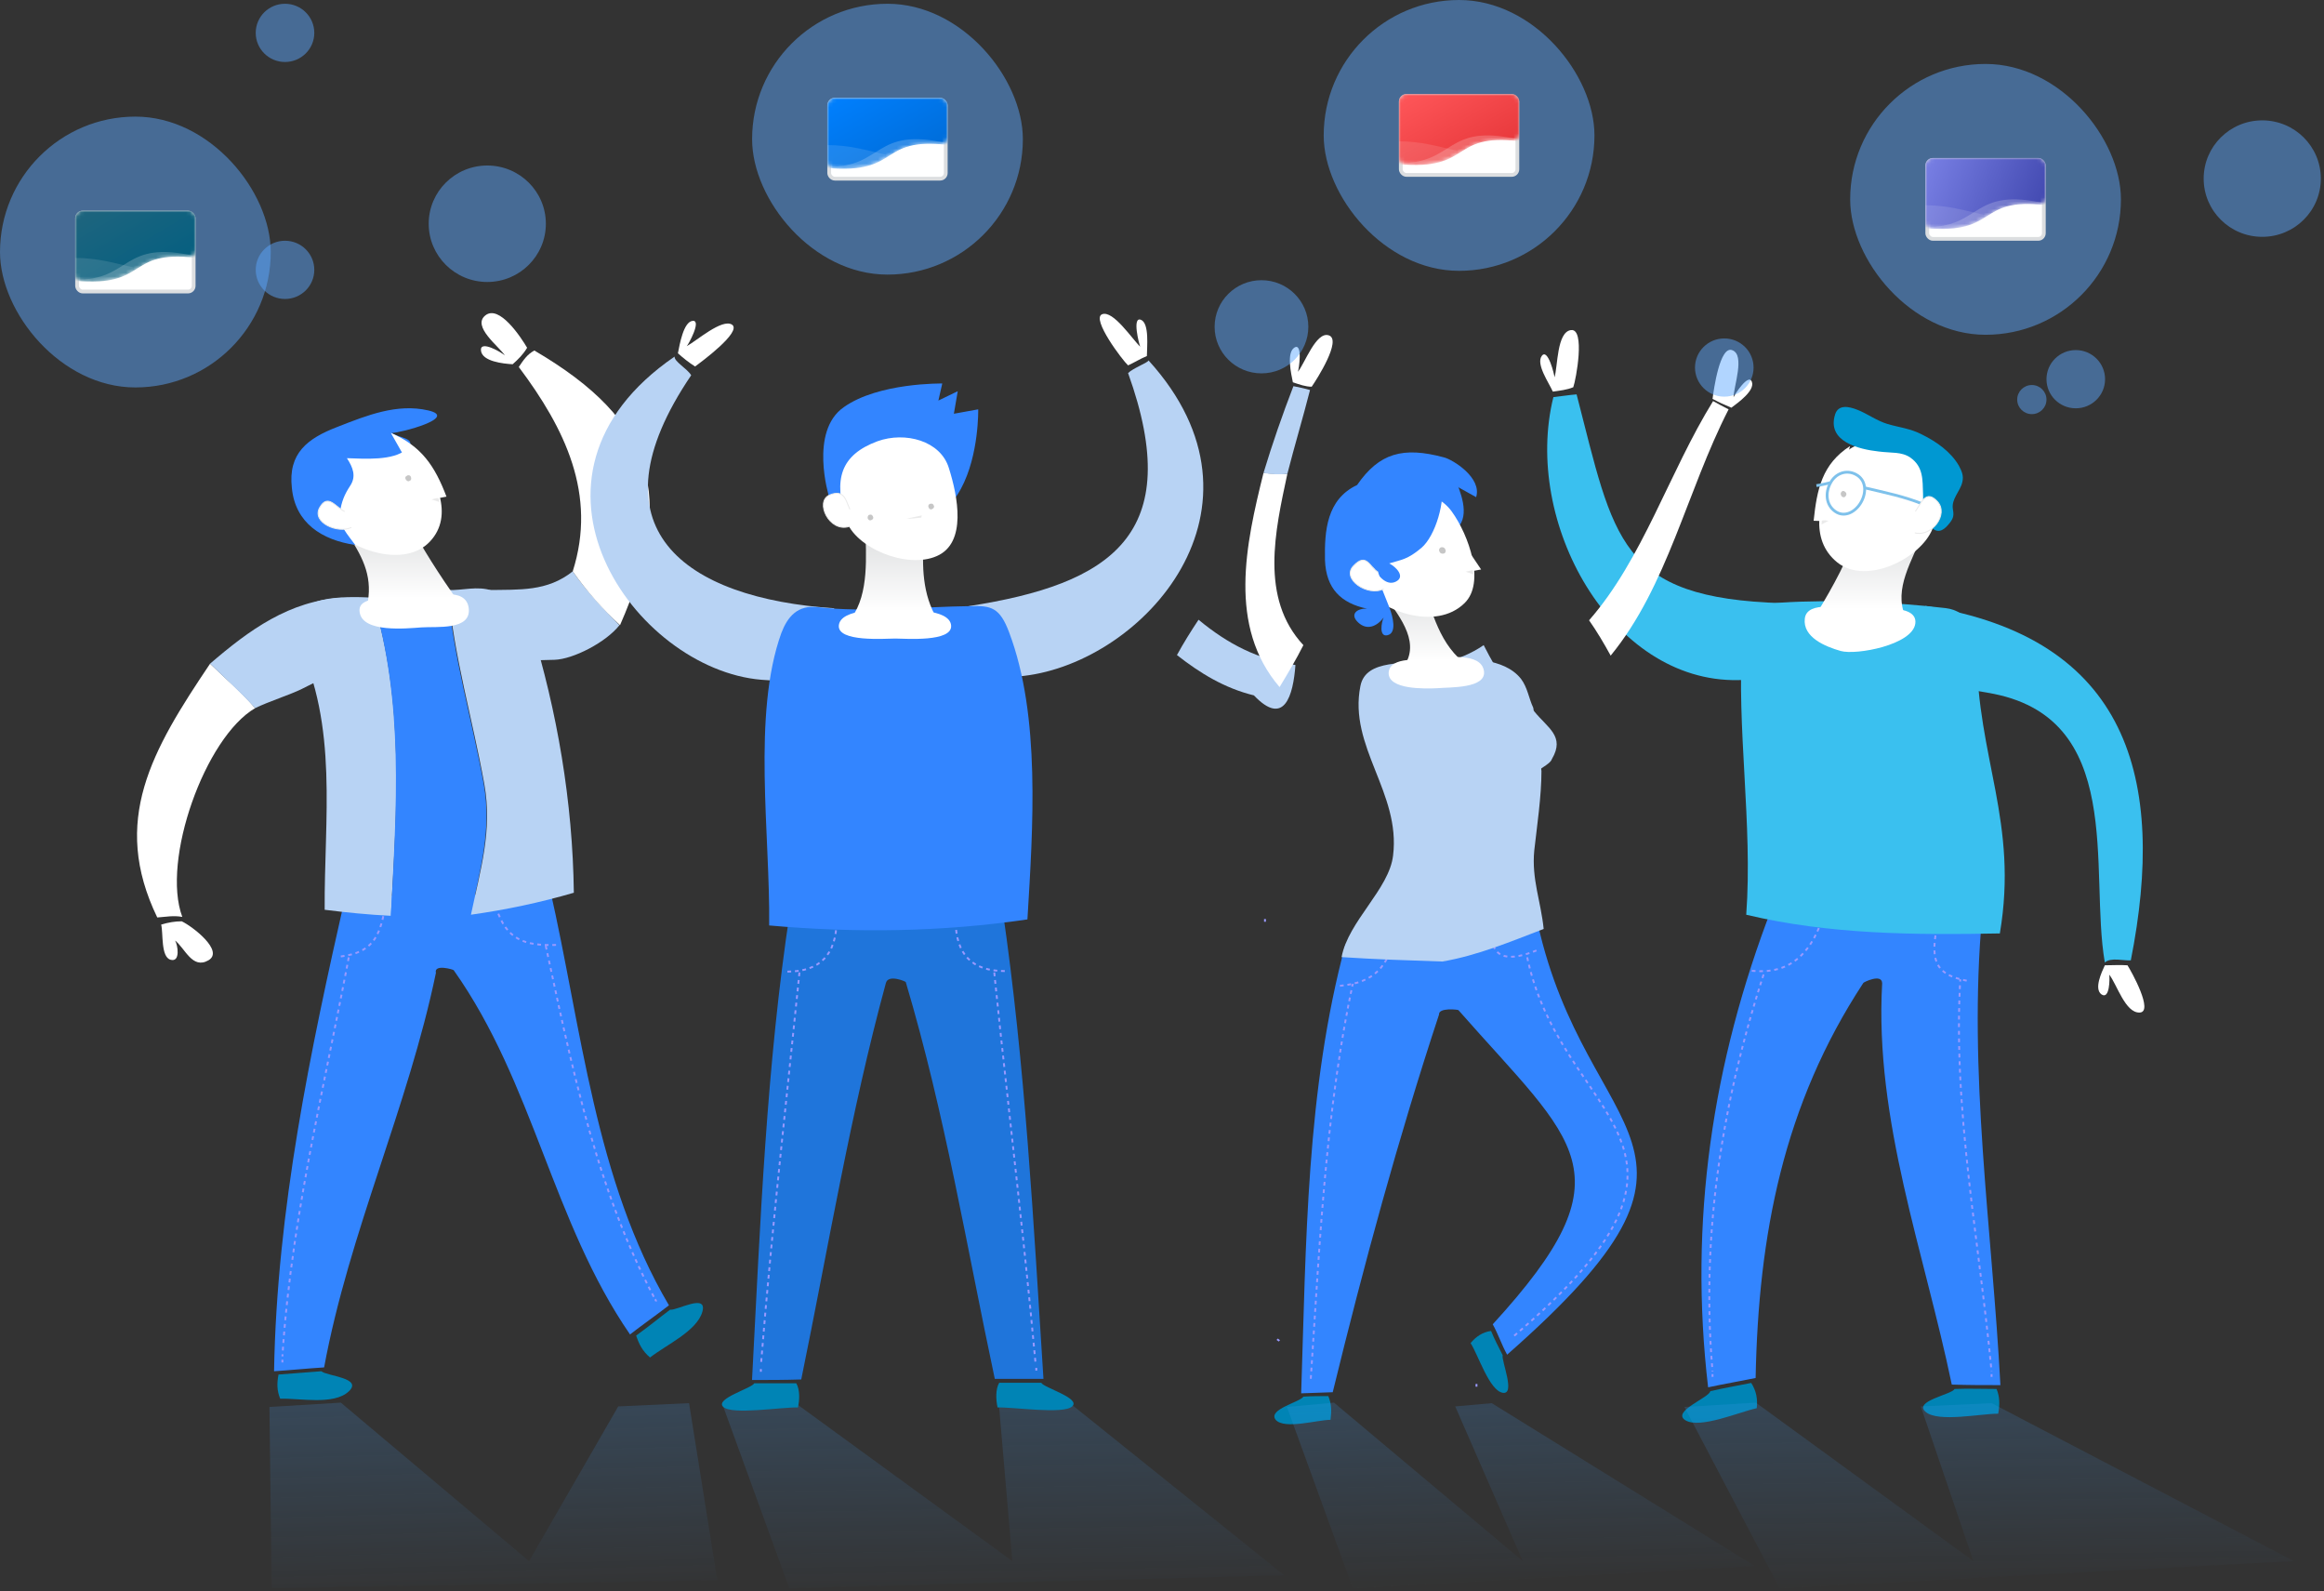 <svg width="618" height="423" viewBox="0 0 618 423" fill="none" xmlns="http://www.w3.org/2000/svg">
<rect x="0" y="0" width="618" height="423" fill="#333333" stroke="none"/>
<path d="M378.052 247.543C378.052 247.837 378.199 247.983 378.199 248.277" stroke="#9999FF" stroke-width="0.5"/>
<path d="M392.628 367.913C392.628 368.206 392.628 368.353 392.628 368.647" stroke="#9999FF" stroke-width="0.5"/>
<path d="M336.386 244.314C336.386 244.607 336.386 244.754 336.386 245.048" stroke="#9999FF" stroke-width="0.5"/>
<path d="M339.625 356.023C339.772 356.169 340.067 356.316 340.214 356.463" stroke="#9999FF" stroke-width="0.5"/>
<path d="M372.604 177.964C371.132 186.771 371.279 192.643 381.144 187.359C388.652 187.946 394.689 187.212 400.872 182.661C398.664 178.991 396.456 175.322 394.542 171.505C387.916 176.056 380.408 177.083 372.604 177.964Z" fill="#B8D3F4"/>
<path d="M318.718 164.753C316.657 167.835 314.743 170.918 312.976 174.147C319.16 178.992 325.638 182.955 333.441 184.863C341.539 193.377 343.895 184.863 344.484 176.79C334.472 175.322 326.522 171.212 318.718 164.753Z" fill="#B8D3F4"/>
<path d="M72.878 364.537C73.618 321.746 82.492 279.392 91.957 237.769H92.105C110.297 238.499 128.045 238.499 146.236 236.308C154.667 273.258 158.216 313.713 177.887 347.012C174.485 349.641 170.936 352.123 167.534 354.752C146.828 324.667 141.947 288.009 120.65 257.923C120.65 257.777 115.325 256.171 115.917 258.653C108.522 294.289 92.845 327.588 86.189 363.515C81.604 363.807 77.315 364.245 72.878 364.537Z" fill="#3385FF"/>
<path d="M142.539 239.375C142.539 239.667 142.687 239.813 142.687 240.105" stroke="#9999FF" stroke-width="0.5"/>
<path d="M142.982 241.565C150.673 276.324 157.033 312.982 173.893 344.82" stroke="#9999FF" stroke-width="0.5" stroke-dasharray="1.01 1.01"/>
<path d="M174.19 345.405C174.337 345.551 174.485 345.843 174.485 345.989" stroke="#9999FF" stroke-width="0.5"/>
<path d="M95.211 240.397C95.211 240.689 95.063 240.835 95.063 241.127" stroke="#9999FF" stroke-width="0.5"/>
<path d="M94.915 242.588C88.112 281.874 77.611 320.723 75.097 360.594" stroke="#9999FF" stroke-width="0.5" stroke-dasharray="1.01 1.01"/>
<path d="M75.097 361.47C75.097 361.762 75.097 361.908 75.097 362.2" stroke="#9999FF" stroke-width="0.5"/>
<path d="M90.626 254.272C98.761 253.25 100.979 249.306 102.31 241.566C99.5 240.105 96.69 238.791 93.88 237.477" fill="#3385FF"/>
<path d="M90.626 254.272C98.761 253.25 100.979 249.306 102.31 241.566C99.5 240.105 96.69 238.791 93.88 237.477" stroke="#9999FF" stroke-width="0.5" stroke-dasharray="1"/>
<path d="M147.863 251.205C139.433 251.497 134.7 249.744 132.038 241.566C136.179 240.105 140.173 238.353 144.166 236.454" fill="#3385FF"/>
<path d="M147.863 251.205C139.433 251.497 134.7 249.744 132.038 241.566C136.179 240.105 140.173 238.353 144.166 236.454" stroke="#9999FF" stroke-width="0.5" stroke-dasharray="1"/>
<path d="M136.327 96.833C133.813 96.687 128.193 96.103 127.897 93.182C127.601 90.261 133.517 93.766 134.257 94.496C132.778 92.16 125.383 86.756 129.08 83.835C132.778 80.914 138.546 89.677 140.173 92.452C139.137 94.204 137.806 95.519 136.327 96.833Z" fill="white"/>
<path d="M42.855 245.801C43.446 247.992 42.707 254.418 45.369 255.148C48.031 255.878 47.292 251.205 46.552 250.036C49.214 252.081 51.137 257.777 55.426 255.294C59.715 252.811 51.137 246.239 48.327 244.925C46.552 244.925 44.777 245.217 42.855 245.801Z" fill="white"/>
<path d="M99.056 158.903C94.915 158.611 89.591 158.611 85.746 159.487C79.682 160.802 77.019 165.913 79.09 170.441C90.035 193.078 86.189 217.614 86.337 241.858C92.105 242.588 98.021 243.172 103.937 243.464C105.564 214.547 107.635 186.798 99.056 158.903Z" fill="#B8D3F4"/>
<path d="M128.636 208.413C125.531 191.326 120.502 174.53 119.023 157.005C112.22 158.319 106.008 158.903 99.056 158.903C107.487 186.798 105.416 214.693 103.937 243.464C111.036 243.756 117.988 243.756 125.235 243.172C127.601 231.196 130.855 220.827 128.636 208.413Z" fill="#3385FF"/>
<path d="M141.208 166.498C139.137 159.633 136.623 159.049 130.855 157.005C126.862 155.69 123.016 157.005 119.171 156.859C120.65 174.384 125.678 191.18 128.784 208.413C131.003 220.827 127.749 231.196 125.235 243.172C134.552 241.858 143.574 239.959 152.596 237.33C152.3 213.087 148.159 189.135 141.208 166.498Z" fill="#B8D3F4"/>
<path d="M41.819 243.903C44.038 243.757 46.108 243.318 48.475 243.757C42.855 228.714 54.539 195.999 67.85 188.259C64.152 183.877 59.863 180.372 55.87 176.429C40.34 199.504 29.396 218.198 41.819 243.903Z" fill="white"/>
<path d="M91.07 158.903C77.019 159.633 66.223 167.52 55.87 176.429C59.863 180.372 64.004 184.023 67.85 188.258C71.399 186.506 77.019 184.753 80.273 183.147C102.458 172.047 91.957 178.035 91.07 158.903Z" fill="#B8D3F4"/>
<path d="M129.82 156.859C139.285 172.924 121.389 176.283 147.42 175.406C152.448 175.26 161.174 170.733 164.724 166.206C160.287 161.678 155.85 157.005 152.3 151.893C145.497 157.297 138.25 156.712 129.82 156.859Z" fill="#B8D3F4"/>
<path d="M142.095 93.182C140.173 94.205 139.137 95.811 137.954 97.564C150.23 113.921 158.808 131.447 152.3 151.893C155.998 157.151 160.139 161.824 164.872 166.206C179.958 131.885 174.042 111.876 142.095 93.182Z" fill="white"/>
<path d="M169.161 355.044C172.267 352.853 175.077 350.517 178.183 348.18C179.958 348.472 188.24 343.652 186.761 348.764C185.282 353.876 177.148 357.527 172.858 360.886C170.788 359.133 169.9 357.235 169.161 355.044Z" fill="#0084B5"/>
<path d="M74.061 365.413C77.907 365.121 81.604 364.829 85.45 364.537C86.929 365.851 96.69 366.289 92.697 369.94C88.704 373.592 79.829 371.693 74.505 371.839C73.618 369.648 73.618 367.75 74.061 365.413Z" fill="#0084B5"/>
<path d="M95.655 162.846C96.542 168.25 108.078 167.081 112.072 166.789C116.065 166.497 125.383 167.665 124.643 161.678C123.904 155.69 114.586 158.611 110.741 159.195C107.043 159.779 94.62 157.296 95.655 162.846Z" fill="white"/>
<path d="M92.697 142.4C96.838 148.68 99.204 153.792 97.578 161.24C107.191 163.723 112.811 163.869 121.833 159.926C116.952 152.915 112.22 145.759 108.374 138.165C103.05 139.625 97.873 140.94 92.697 142.4Z" fill="url(#paint0_linear)"/>
<path d="M88.556 140.501C93.88 146.343 107.635 151.017 114.29 144.006C120.946 136.996 115.917 126.627 110.445 120.493C105.12 114.359 96.099 113.775 89.887 118.594C81.309 125.312 80.717 132.177 88.556 140.501Z" fill="white"/>
<path d="M89.739 113.483C97.578 110.416 105.564 107.203 113.847 109.101C122.129 111 106.452 115.089 104.233 115.089C105.564 116.404 111.48 116.404 108.078 119.471C104.529 122.538 96.986 121.953 92.253 121.807C93.88 124.29 94.767 126.627 93.141 129.11C91.514 131.592 90.922 133.199 90.33 136.266C89.739 139.333 92.697 142.4 94.472 144.883C85.598 143.568 78.499 139.041 77.611 129.694C76.576 120.493 81.752 116.55 89.739 113.483Z" fill="#3385FF"/>
<path d="M91.662 135.974C89.295 134.951 87.225 131.008 85.006 134.951C82.787 138.895 89.887 141.962 93.436 140.209" fill="white"/>
<path d="M91.662 135.974C89.295 134.951 87.225 131.008 85.006 134.951C82.787 138.895 89.887 141.962 93.436 140.209" stroke="#EAEAEA" stroke-width="0.25"/>
<path d="M103.937 115.089C112.072 118.594 115.621 123.852 118.727 132.03C117.1 132.322 115.621 132.614 113.994 132.907C110.741 127.065 107.339 121.077 103.937 115.089Z" fill="white"/>
<path d="M114.734 132.761C115.473 133.053 116.213 133.199 116.952 133.491C116.657 133.199 116.952 132.615 116.509 132.469C115.917 132.323 115.178 132.761 114.734 132.761Z" fill="#EAEAEA"/>
<path d="M107.93 127.503C108.226 127.941 108.67 128.087 108.966 127.795C109.409 127.649 109.409 127.211 109.262 126.773C109.114 126.334 108.522 126.188 108.226 126.48C107.783 126.627 107.635 127.065 107.93 127.503Z" fill="#C6C6C6"/>
<path d="M531.949 368.227C529.745 326.594 523.28 285.106 527.1 243.327H526.953C508.439 242.304 489.779 242.012 471.265 241.136C455.249 282.623 449.078 324.841 454.221 368.811C458.335 367.935 462.596 367.204 466.857 366.328C467.592 328.347 474.204 293.725 495.509 261.295C495.509 261.149 500.505 258.665 500.505 261.441C498.448 297.815 511.672 332.729 519.019 368.081C523.28 368.227 527.688 368.227 531.949 368.227Z" fill="#3385FF"/>
<path d="M474.204 243.912C474.057 244.204 474.057 244.35 473.91 244.642" stroke="#9999FF" stroke-width="0.5"/>
<path d="M473.469 245.957C459.511 284.376 451.87 323.526 455.396 364.575" stroke="#9999FF" stroke-width="0.5" stroke-dasharray="0.99 0.99"/>
<path d="M455.396 365.306C455.396 365.598 455.396 365.744 455.396 366.036" stroke="#9999FF" stroke-width="0.5"/>
<path d="M522.692 245.664C522.692 245.957 522.692 246.103 522.545 246.395" stroke="#9999FF" stroke-width="0.5"/>
<path d="M522.398 247.856C517.549 287.006 525.925 325.572 529.598 364.576" stroke="#9999FF" stroke-width="0.5" stroke-dasharray="1.01 1.01"/>
<path d="M529.598 365.306C529.598 365.598 529.598 365.744 529.598 366.036" stroke="#9999FF" stroke-width="0.5"/>
<path d="M522.986 260.711C513.582 258.958 513.582 254.137 515.199 245.665C518.578 244.788 521.958 243.912 525.19 243.035" fill="#3385FF"/>
<path d="M522.986 260.711C513.582 258.958 513.582 254.137 515.199 245.665C518.578 244.788 521.958 243.912 525.19 243.035" stroke="#9999FF" stroke-width="0.5" stroke-dasharray="1"/>
<path d="M465.829 258.081C475.82 259.104 481.257 253.699 484.489 244.642C480.669 243.765 476.996 242.45 473.322 241.136" fill="#3385FF"/>
<path d="M465.829 258.081C475.82 259.104 481.257 253.699 484.489 244.642C480.669 243.765 476.996 242.45 473.322 241.136" stroke="#9999FF" stroke-width="0.5" stroke-dasharray="1"/>
<path d="M412.932 104.111C411.904 101.773 408.377 96.807 409.993 94.615C411.61 92.424 413.373 99.728 413.373 100.313C414.255 97.537 413.961 88.188 417.781 87.749C421.601 87.311 419.103 100.897 418.369 102.942C416.605 103.672 414.842 103.819 412.932 104.111Z" fill="white"/>
<path d="M559.72 256.62C558.838 258.519 556.781 262.902 558.838 264.363C561.042 265.823 561.042 260.126 560.895 259.104C562.952 261.733 565.156 269.329 568.977 269.183C572.797 269.037 566.773 258.227 565.744 256.62C563.687 256.474 561.777 256.62 559.72 256.62Z" fill="white"/>
<path d="M463.331 169.994C461.714 193.221 466.123 219.224 464.359 243.181C486.546 248.44 509.174 248.586 531.802 248.148C536.798 218.639 525.778 201.548 525.631 173.208C525.631 167.657 523.427 162.398 517.403 161.667C503.885 160.06 487.134 159.33 473.616 160.207C468.033 160.645 463.772 162.982 463.331 169.994Z" fill="#3AC0EF"/>
<path d="M511.966 161.083C566.038 169.555 576.176 207.099 566.626 255.306C564.863 255.452 561.189 254.429 559.72 255.89C555.459 231.348 565.597 190.299 528.57 184.164C491.542 178.028 519.019 179.635 511.966 161.083Z" fill="#3AC0EF"/>
<path d="M474.057 160.352C430.27 159.038 429.242 143.407 419.25 104.841C417.34 104.987 414.548 105.426 413.079 105.572C404.851 138.732 428.36 181.388 462.155 180.804C495.95 180.22 464.653 171.163 474.057 160.352Z" fill="#3AC0EF"/>
<path d="M465.682 367.643C462.008 368.373 458.629 368.958 454.808 369.834C454.515 371.587 444.376 375.239 448.196 377.577C452.017 379.914 462.449 375.385 467.151 374.363C467.445 371.879 467.004 369.688 465.682 367.643Z" fill="#0084B5"/>
<path d="M530.921 369.25C527.1 369.25 523.574 369.104 519.754 369.25C519.166 370.711 508.587 372.464 512.113 375.386C515.493 378.161 526.513 375.824 531.362 375.824C531.802 373.487 531.802 371.295 530.921 369.25Z" fill="#0084B5"/>
<path d="M509.321 165.757C508.587 171.455 493.599 174.23 489.485 173.061C485.371 171.893 479.347 169.409 479.934 164.443C480.522 159.476 490.073 161.813 493.599 161.959C497.273 162.105 510.056 160.06 509.321 165.757Z" fill="white"/>
<path d="M511.231 141.946C508.586 148.958 503.444 156.554 506.676 163.859C498.154 167.511 491.395 166.78 483.167 162.982C487.575 155.678 491.542 148.52 494.187 140.339C499.917 140.778 505.501 141.07 511.231 141.946Z" fill="url(#paint1_linear)"/>
<path d="M487.134 135.811C486.399 136.103 485.665 136.541 485.077 136.979C485.224 136.687 485.077 135.957 485.371 135.811C485.665 135.518 486.546 135.811 487.134 135.811Z" fill="#EAEAEA"/>
<path d="M513.876 140.631C510.79 148.373 496.391 155.677 488.603 149.542C480.816 143.261 484.048 132.889 487.134 125.292C490.073 117.696 499.33 115.067 506.676 118.573C516.815 123.393 518.284 129.529 513.876 140.631Z" fill="white"/>
<path d="M491.983 118.573C484.489 123.393 483.167 130.113 482.285 138.44C483.755 138.44 485.224 138.586 486.693 138.586C488.456 131.866 489.926 125.146 491.983 118.573Z" fill="white"/>
<path d="M486.252 138.44C485.665 138.732 484.93 139.171 484.342 139.463C484.489 139.317 484.342 138.586 484.489 138.44C484.93 138.148 485.665 138.44 486.252 138.44Z" fill="#EAEAEA"/>
<path d="M490.954 131.574C490.808 132.013 490.514 132.305 490.073 132.159C489.632 132.013 489.485 131.574 489.485 131.136C489.632 130.698 489.926 130.406 490.367 130.552C490.954 130.844 491.101 131.282 490.954 131.574Z" fill="#C6C6C6"/>
<path fill-rule="evenodd" clip-rule="evenodd" d="M486.693 128.506C485.371 130.99 485.518 134.203 488.016 135.956C490.514 137.709 493.452 136.102 494.922 133.473C496.391 130.844 496.244 127.63 493.599 126.169C490.954 124.708 488.016 125.877 486.693 128.506Z" stroke="#7EC1EB" stroke-width="0.75"/>
<path d="M495.803 129.675C501.387 130.99 506.529 132.012 511.819 134.204" stroke="#7EC1EB" stroke-width="0.75"/>
<path d="M486.546 128.361C485.371 128.653 484.195 128.945 483.02 129.091" stroke="#7EC1EB" stroke-width="0.75"/>
<path d="M488.016 110.1C488.897 107.471 491.689 108.055 493.893 108.932C496.538 109.954 499.036 111.853 501.974 112.73C504.913 113.606 507.999 113.898 511.084 115.505C514.905 117.404 518.725 120.034 520.929 123.832C521.664 125.293 522.251 126.461 521.811 128.214C521.223 130.698 518.872 132.597 519.313 135.372C519.607 136.979 519.46 137.71 518.578 138.878C517.256 140.631 515.639 142.092 513.729 140.339C510.937 137.71 511.525 134.934 511.378 131.282C511.231 127.63 511.525 124.124 507.999 121.641C505.648 120.034 503.003 120.472 499.623 120.034C494.334 119.449 485.665 117.404 488.016 110.1Z" fill="#0098D2"/>
<path d="M509.321 135.956C510.937 133.765 512.113 129.967 515.198 133.327C518.284 136.687 513.729 142.822 509.174 141.654" fill="white"/>
<path d="M509.321 135.956C510.937 133.765 512.113 129.967 515.198 133.327C518.284 136.687 513.729 142.822 509.174 141.654" stroke="#EAEAEA" stroke-width="0.25"/>
<path d="M209.881 422.231L192.363 374.037L211.353 372.883L269.207 415.016L265.674 373.893L284.517 373.027L341.488 418.768L209.881 422.231Z" fill="url(#paint2_linear)"/>
<path d="M473.241 422.231L447.921 374.037L466.911 372.883L524.765 415.016L510.78 373.893L529.623 373.027L610 415.016L473.241 422.231Z" fill="url(#paint3_linear)"/>
<path d="M346.009 370.409C347.334 330.628 347.334 289.82 357.787 251.067H357.934C375.454 251.067 391.944 250.333 408.875 245.342C421.979 304.646 465.264 303.472 400.778 360.133C399.306 357.491 398.422 354.702 396.95 352.06C434.052 311.545 419.034 304.059 387.822 268.535C387.674 268.388 382.521 267.801 382.669 269.709C371.774 302.738 362.645 336.353 354.401 370.115C351.603 370.262 348.806 370.262 346.009 370.409Z" fill="#3385FF"/>
<path d="M362.499 249.746C352.635 288.058 351.163 327.986 348.512 367.326" stroke="#9999FF" stroke-width="0.5" stroke-dasharray="0.99 0.99"/>
<path d="M356.315 262.075C365.59 261.195 368.976 257.084 371.185 248.277C367.946 247.103 364.854 245.928 361.615 244.754" fill="#3385FF"/>
<path d="M356.315 262.075C365.59 261.195 368.976 257.084 371.185 248.277C367.946 247.103 364.854 245.928 361.615 244.754" stroke="#9999FF" stroke-width="0.5" stroke-dasharray="1"/>
<path d="M404.9 246.516C409.759 298.627 466.884 300.682 402.103 355.583" stroke="#9999FF" stroke-width="0.5" stroke-dasharray="1.01 1.01"/>
<path d="M408.581 252.681C401.956 255.323 396.214 255.763 396.655 247.103C400.189 245.341 403.575 243.433 406.961 241.525" fill="#3385FF"/>
<path d="M408.581 252.681C401.956 255.323 396.214 255.763 396.655 247.103C400.189 245.341 403.575 243.433 406.961 241.525" stroke="#9999FF" stroke-width="0.5" stroke-dasharray="1"/>
<path d="M396.508 353.821C397.392 356.023 398.422 357.931 399.6 360.28C399.158 361.601 403.133 370.849 399.6 370.262C396.066 369.674 393.122 360.28 391.061 357.05C392.533 355.289 394.3 354.115 396.508 353.821Z" fill="#0084B5"/>
<path d="M353.223 371.142C351.014 371.142 348.953 371.142 346.597 371.289C345.714 372.757 337.028 374.665 339.236 377.454C341.592 380.096 350.278 377.454 353.812 377.454C354.106 375.252 354.106 373.197 353.223 371.142Z" fill="#0084B5"/>
<path d="M370.449 227.433C372.51 210.699 358.523 198.515 361.762 182.368C363.234 174.881 374.277 176.936 379.724 175.322C380.755 175.028 380.902 175.322 381.785 175.175C382.669 175.028 382.669 174.881 383.847 174.881C390.472 175.175 399.895 174.735 404.459 180.459C406.225 182.808 406.52 185.597 407.698 188.093C407.845 188.386 407.698 188.827 407.992 189.12C411.526 193.524 416.237 195.726 412.704 201.744C412.556 202.038 412.556 202.185 412.115 202.625C411.673 203.065 410.642 203.799 409.906 204.24C409.759 204.386 409.906 204.68 409.906 204.974C409.906 211.726 408.728 219.506 407.992 226.112C407.256 233.745 409.759 239.617 410.495 246.956C401.661 250.332 392.975 254.002 383.552 255.617C374.571 255.323 365.59 255.03 356.756 254.442C358.523 244.901 369.418 236.387 370.449 227.433Z" fill="#B8D3F4"/>
<path d="M343.8 101.632C343.358 99.43 342.033 93.705 344.242 92.384C346.45 91.063 345.42 98.256 345.125 98.843C346.892 96.788 349.984 87.981 353.37 89.155C356.904 90.329 350.131 100.898 348.806 102.806C347.186 102.806 345.567 102.219 343.8 101.632Z" fill="white"/>
<path d="M346.597 171.505C344.683 175.322 342.475 178.991 340.267 182.661C326.427 166.514 331.286 144.642 335.997 125.706C338.058 125.999 340.267 125.999 342.328 125.999C339.089 141.119 334.966 159.028 346.597 171.505Z" fill="white"/>
<path d="M348.364 103.687C346.45 111.174 344.242 118.513 342.328 126C340.119 126.146 338.058 126.146 335.997 125.706C338.353 117.926 341.003 110.293 343.947 102.66C345.42 102.953 346.892 103.247 348.364 103.687Z" fill="#B8D3F4"/>
<path d="M460.406 108.385C462.173 107.063 466.737 103.834 465.853 101.485C464.97 99.137 461.289 104.862 460.995 105.596C460.995 102.806 464.087 94.439 460.7 93.118C457.314 91.65 455.694 103.834 455.4 106.036C457.02 106.917 458.639 107.651 460.406 108.385Z" fill="white"/>
<path d="M455.547 106.623C456.872 107.357 458.197 108.091 459.67 108.825C448.48 130.697 443.474 155.798 428.31 174.294C426.543 171.064 424.629 167.835 422.568 164.899C436.849 148.605 443.769 125.706 455.547 106.623Z" fill="white"/>
<path d="M369.271 178.845C369.124 183.395 378.988 183.102 382.227 182.955C385.466 182.661 395.478 183.102 394.594 178.257C393.711 173.413 384.73 174.734 381.344 175.175C377.957 175.615 369.565 174.294 369.271 178.845Z" fill="white"/>
<path d="M386.791 126.88C388.263 130.55 391.061 136.862 387.527 140.385C383.994 143.908 380.608 134.66 379.724 130.403C378.988 126 381.491 123.357 386.791 126.88Z" fill="#3385FF"/>
<path d="M368.387 158.588C372.51 164.312 378.105 171.358 372.804 177.817C378.988 181.194 384.288 179.726 390.325 176.937C382.816 171.652 380.902 162.845 378.105 154.624C374.865 156.092 371.626 157.413 368.387 158.588Z" fill="url(#paint4_linear)"/>
<path d="M362.351 156.092C367.357 162.404 381.785 167.835 389.441 160.349C395.036 154.918 390.619 142.294 386.055 135.981C381.491 129.669 371.479 129.229 365.296 133.926C356.904 140.385 355.137 147.138 362.351 156.092Z" fill="white"/>
<path d="M380.019 133.633C380.902 135.395 381.933 136.128 383.552 137.45C385.172 138.771 387.38 141.413 388.411 143.174C390.325 146.11 391.944 148.606 393.858 151.395C392.239 151.688 390.619 151.982 388.852 152.276C386.055 145.964 382.963 139.798 380.019 133.633Z" fill="white"/>
<path d="M389.736 151.982C390.472 152.276 391.208 152.422 391.797 152.716C391.797 152.276 391.65 151.982 391.65 151.542C390.913 151.688 390.324 151.835 389.736 151.982Z" fill="#EAEAEA"/>
<path d="M383.258 127.174C384.583 133.192 381.638 142.587 377.957 145.67C374.277 148.752 372.804 148.752 369.418 149.78C371.185 150.66 373.835 153.303 371.185 154.624C368.535 155.945 366.179 152.716 365.148 150.66C366.326 153.596 368.387 158.734 369.418 161.376C370.449 164.019 371.479 168.275 368.976 168.863C366.621 169.45 367.357 165.34 367.946 164.165C366.179 166.514 363.529 167.688 361.173 165.486C358.818 163.285 360.879 161.67 363.529 161.817C356.609 160.349 352.634 156.532 352.339 148.899C352.192 141.119 352.781 132.752 360.879 128.935C366.768 120.421 373.099 118.66 383.994 121.596C386.349 122.183 394.153 127.027 392.533 132.165C389.589 130.55 386.349 128.642 383.258 127.174Z" fill="#3385FF"/>
<path d="M366.473 152.128C364.118 150.66 363.382 146.844 359.995 150.367C356.462 153.89 363.823 158.734 367.946 156.532" fill="white"/>
<path d="M366.473 152.128C364.118 150.66 363.382 146.844 359.995 150.367C356.462 153.89 363.823 158.734 367.946 156.532" stroke="#EAEAEA" stroke-width="0.25"/>
<path d="M382.816 146.697C382.963 147.138 383.552 147.284 383.994 147.138C384.435 146.991 384.583 146.404 384.288 145.963C384.141 145.523 383.552 145.376 383.11 145.523C382.669 145.817 382.521 146.257 382.816 146.697Z" fill="#C6C6C6"/>
<path d="M359.742 422.231L342.224 374.037L354.736 372.883L404.935 415.016L386.976 373.893L396.692 373.027L466.617 416.315L359.742 422.231Z" fill="url(#paint5_linear)"/>
<path d="M72.239 422.231L71.65 374.037L90.64 372.883L140.692 415.016L164.393 373.893L183.236 373.027L190.744 420.067L72.239 422.231Z" fill="url(#paint6_linear)"/>
<path d="M304.98 94.648C304.98 92.457 305.716 85.881 303.363 85.005C301.01 84.128 302.921 91.58 303.216 92.165C301.157 90.265 296.009 82.375 293.068 83.544C290.127 84.713 298.51 95.817 299.98 97.132C301.598 96.402 303.216 95.379 304.98 94.648Z" fill="white"/>
<path d="M180.272 93.918C180.713 91.726 181.742 85.443 184.243 85.297C186.596 85.151 183.066 91.58 182.625 92.018C185.125 90.703 192.037 84.566 194.684 86.32C197.331 88.219 186.448 96.256 184.831 97.425C183.213 96.402 181.742 95.233 180.272 93.918Z" fill="white"/>
<path d="M221.89 161.716C182.037 159.086 156.154 140.529 183.801 99.763C182.772 98.009 179.243 96.11 179.39 94.795C132.477 126.941 168.801 177.935 202.478 180.712C236.45 183.342 211.596 172.237 221.89 161.716Z" fill="#B8D3F4"/>
<path d="M257.626 161.132C295.421 155.287 315.422 142.137 299.98 99.178C301.304 97.863 305.274 96.402 305.421 95.818C341.01 134.977 304.098 176.036 272.186 179.689C240.42 183.196 268.803 167.269 257.626 161.132Z" fill="#B8D3F4"/>
<path d="M220.42 131.908C220.42 131.908 215.126 114.667 224.391 108.237C233.655 101.662 250.568 101.954 250.568 101.954L249.538 106.484L254.685 104L253.656 109.991L260.127 108.822C260.127 108.822 261.156 157.333 220.42 131.908Z" fill="#3385FF"/>
<path d="M199.978 366.865C202.184 325.221 203.802 283.14 210.125 241.935H210.272C229.096 241.935 247.773 241.935 266.597 241.789C272.627 282.994 274.833 325.075 277.48 366.572C273.215 366.572 268.803 366.572 264.538 366.572C257.038 331.358 251.303 296.144 240.861 261.076C240.861 260.93 236.155 258.884 235.567 261.368C226.155 295.852 220.273 331.651 213.067 366.719C208.655 366.865 204.39 366.865 199.978 366.865Z" fill="#1F75DB"/>
<path d="M263.068 244.272C263.068 244.564 263.068 244.711 263.068 245.003" stroke="#9999FF" stroke-width="0.5"/>
<path d="M263.214 246.464C266.891 285.331 271.891 324.052 275.42 362.919" stroke="#9999FF" stroke-width="0.5" stroke-dasharray="1.01 1.01"/>
<path d="M275.568 363.65C275.568 363.943 275.568 364.089 275.568 364.381" stroke="#9999FF" stroke-width="0.5"/>
<path d="M214.096 244.272C214.096 244.564 214.096 244.711 214.096 245.003" stroke="#9999FF" stroke-width="0.5"/>
<path d="M213.802 246.464C209.978 285.331 205.42 324.198 202.331 363.065" stroke="#9999FF" stroke-width="0.5" stroke-dasharray="1.01 1.01"/>
<path d="M202.331 363.942C202.331 364.234 202.331 364.38 202.331 364.673" stroke="#9999FF" stroke-width="0.5"/>
<path d="M209.39 258.3C218.214 258.3 222.332 253.624 222.479 244.857C218.949 243.834 215.567 242.665 212.037 241.643" fill="#1F75DB"/>
<path d="M209.39 258.3C218.214 258.3 222.332 253.624 222.479 244.857C218.949 243.834 215.567 242.665 212.037 241.643" stroke="#9999FF" stroke-width="0.5" stroke-dasharray="1"/>
<path d="M267.185 258.153C258.362 258.153 254.244 253.624 254.097 244.857C257.626 243.834 261.156 242.665 264.685 241.496" fill="#1F75DB"/>
<path d="M267.185 258.153C258.362 258.153 254.244 253.624 254.097 244.857C257.626 243.834 261.156 242.665 264.685 241.496" stroke="#9999FF" stroke-width="0.5" stroke-dasharray="1"/>
<path d="M268.362 168.145C276.744 190.355 274.686 220.017 273.215 244.418C250.42 247.779 227.479 248.071 204.537 246.026C204.831 222.063 199.978 189.917 207.772 168.292C209.39 164.054 212.037 160.693 217.626 161.424C230.126 162.885 245.273 161.278 258.068 161.132C263.509 160.986 265.862 161.424 268.362 168.145Z" fill="#3385FF"/>
<path d="M265.715 367.595C269.538 367.595 272.774 367.595 276.892 367.595C277.48 368.91 287.48 371.686 285.127 373.878C282.774 376.07 269.538 374.024 265.274 374.17C264.832 372.125 264.685 369.348 265.715 367.595Z" fill="#0084B5"/>
<path d="M211.743 367.742C207.92 367.742 204.684 367.742 200.567 367.742C199.978 369.057 189.978 371.833 192.331 374.025C194.684 376.217 207.92 374.025 212.184 374.171C212.626 372.271 212.773 369.495 211.743 367.742Z" fill="#0084B5"/>
<path d="M223.067 166.246C222.626 170.776 235.42 169.753 238.067 169.753C240.714 169.753 253.362 170.776 252.92 166.246C252.479 161.716 241.156 162.155 238.067 162.155C234.832 162.009 223.508 161.716 223.067 166.246Z" fill="white"/>
<path d="M230.126 140.091C230.273 147.689 231.155 157.772 226.449 164.201C233.067 168.73 242.332 166.831 249.244 164.639C245.273 158.064 245.126 150.466 245.714 143.014C240.567 142.137 235.273 141.114 230.126 140.091Z" fill="url(#paint7_linear)"/>
<path d="M224.979 138.191C227.332 145.643 241.155 151.342 249.097 147.835C257.185 144.328 254.685 131.908 252.332 124.456C250.126 117.15 240.714 114.666 233.361 117.297C223.508 120.949 221.596 127.379 224.979 138.191Z" fill="white"/>
<path d="M226.008 135.415C224.979 133.369 224.685 129.862 220.567 131.616C216.596 133.369 220.567 141.698 225.861 139.944" fill="white"/>
<path d="M226.008 135.415C224.979 133.369 224.685 129.862 220.567 131.616C216.596 133.369 220.567 141.698 225.861 139.944" stroke="#EAEAEA" stroke-width="0.25"/>
<path d="M241.008 137.899C242.332 137.899 243.656 137.753 244.979 137.607C244.979 137.461 245.126 137.169 245.126 137.022C243.656 137.315 242.332 137.607 241.008 137.899Z" fill="#EAEAEA"/>
<path d="M230.714 137.717C230.861 138.155 231.155 138.447 231.597 138.301C232.038 138.155 232.332 137.863 232.185 137.425C232.038 136.986 231.744 136.694 231.302 136.84C230.861 136.84 230.714 137.279 230.714 137.717Z" fill="#C6C6C6"/>
<path d="M246.891 134.795C247.038 135.233 247.332 135.525 247.773 135.379C248.214 135.233 248.509 134.795 248.362 134.502C248.214 134.064 247.92 133.772 247.479 133.918C247.038 133.918 246.744 134.356 246.891 134.795Z" fill="#C6C6C6"/>
<path opacity="0.48" d="M129.578 74.963C138.182 74.963 145.157 68.031 145.157 59.481C145.157 50.931 138.182 44 129.578 44C120.975 44 114 50.931 114 59.481C114 68.031 120.975 74.963 129.578 74.963Z" fill="#5CA8FF"/>
<path opacity="0.48" d="M601.578 62.962C610.182 62.962 617.157 56.031 617.157 47.481C617.157 38.931 610.182 32 601.578 32C592.975 32 586 38.931 586 47.481C586 56.031 592.975 62.962 601.578 62.962Z" fill="#5CA8FF"/>
<path opacity="0.48" d="M458.522 105.451C462.824 105.451 466.311 101.985 466.311 97.71C466.311 93.435 462.824 89.969 458.522 89.969C454.22 89.969 450.733 93.435 450.733 97.71C450.733 101.985 454.22 105.451 458.522 105.451Z" fill="#5CA8FF"/>
<path opacity="0.48" d="M551.993 108.547C556.294 108.547 559.782 105.082 559.782 100.807C559.782 96.532 556.294 93.066 551.993 93.066C547.691 93.066 544.203 96.532 544.203 100.807C544.203 105.082 547.691 108.547 551.993 108.547Z" fill="#5CA8FF"/>
<path opacity="0.48" d="M540.309 110.095C542.46 110.095 544.203 108.362 544.203 106.225C544.203 104.087 542.46 102.354 540.309 102.354C538.158 102.354 536.414 104.087 536.414 106.225C536.414 108.362 538.158 110.095 540.309 110.095Z" fill="#5CA8FF"/>
<path opacity="0.48" d="M75.789 79.481C80.091 79.481 83.579 76.016 83.579 71.741C83.579 67.466 80.091 64 75.789 64C71.487 64 68 67.466 68 71.741C68 76.016 71.487 79.481 75.789 79.481Z" fill="#5CA8FF"/>
<path opacity="0.48" d="M75.789 16.481C80.091 16.481 83.578 13.016 83.578 8.741C83.578 4.466 80.091 1 75.789 1C71.487 1 68 4.466 68 8.741C68 13.016 71.487 16.481 75.789 16.481Z" fill="#5CA8FF"/>
<path opacity="0.48" d="M335.453 99.258C342.336 99.258 347.915 93.713 347.915 86.873C347.915 80.033 342.336 74.488 335.453 74.488C328.57 74.488 322.99 80.033 322.99 86.873C322.99 93.713 328.57 99.258 335.453 99.258Z" fill="#5CA8FF"/>
<g opacity="0.48">
<rect x="492" y="17" width="72" height="72" rx="36" fill="#5CA8FF"/>
</g>
<rect x="512.5" y="42.5" width="31" height="21" rx="1.5" fill="white" stroke="#DCDEE0"/>
<mask id="mask0" mask-type="alpha" maskUnits="userSpaceOnUse" x="512" y="42" width="32" height="22">
<rect x="512" y="42" width="32" height="22" rx="2" fill="white"/>
</mask>
<g mask="url(#mask0)">
</g>
<mask id="mask1" mask-type="alpha" maskUnits="userSpaceOnUse" x="512" y="42" width="33" height="19">
<path d="M512 43.996C512 42.891 512.895 42 514 42H542C543.105 42 544 42.894 544 43.998C544 46.124 544 49.568 544 52.445C544 53.642 542.94 54.562 541.747 54.477C526.387 53.373 530.528 61.754 513.824 60.778C512.791 60.718 512 59.849 512 58.815C512 54.229 512 47.357 512 43.996Z" fill="url(#paint8_linear)"/>
</mask>
<g mask="url(#mask1)">
<path d="M512 43.996C512 42.891 512.895 42 514 42H542C543.105 42 544 42.895 544 44C544 46.679 544 51.453 544 54.522C525.36 52.341 531.68 62.426 512 60.641C512 56.287 512 47.843 512 43.996Z" fill="url(#paint9_linear)"/>
<path opacity="0.4" d="M512 60.327C527.08 60.634 524.2 49.483 544 54.138C544 54.24 544 54.291 544 54.496C525.36 52.245 531.68 62.475 512 60.634C512 54.7 512 60.583 512 60.327Z" fill="white" fill-opacity="0.48"/>
<path opacity="0.24" d="M512 54.571C523.8 54.571 529.96 60.039 544 57.791C544 57.178 544 60.448 544 60.857C543.16 60.857 515.6 60.857 512 60.857C512 54.929 512 54.827 512 54.571Z" fill="white" fill-opacity="0.48"/>
</g>
<g opacity="0.48">
<rect x="352" width="72" height="72" rx="36" fill="#5CA8FF"/>
</g>
<rect x="372.5" y="25.5" width="31" height="21" rx="1.5" fill="white" stroke="#DCDEE0"/>
<mask id="mask2" mask-type="alpha" maskUnits="userSpaceOnUse" x="372" y="25" width="32" height="22">
<rect x="372" y="25" width="32" height="22" rx="2" fill="white"/>
</mask>
<g mask="url(#mask2)">
</g>
<mask id="mask3" mask-type="alpha" maskUnits="userSpaceOnUse" x="372" y="25" width="33" height="19">
<path d="M372 26.996C372 25.891 372.895 25 374 25H402C403.105 25 404 25.894 404 26.998C404 29.124 404 32.568 404 35.445C404 36.642 402.94 37.562 401.747 37.477C386.387 36.373 390.528 44.754 373.824 43.778C372.791 43.718 372 42.849 372 41.815C372 37.229 372 30.357 372 26.996Z" fill="url(#paint10_linear)"/>
</mask>
<g mask="url(#mask3)">
<path d="M372 26.996C372 25.891 372.895 25 374 25H402C403.105 25 404 25.895 404 27C404 29.679 404 34.453 404 37.522C385.36 35.341 391.68 45.426 372 43.641C372 39.287 372 30.843 372 26.996Z" fill="url(#paint11_linear)"/>
<path opacity="0.4" d="M372 43.327C387.08 43.634 384.2 32.483 404 37.138C404 37.24 404 37.291 404 37.496C385.36 35.245 391.68 45.475 372 43.634C372 37.7 372 43.583 372 43.327Z" fill="white" fill-opacity="0.48"/>
<path opacity="0.24" d="M372 37.571C383.8 37.571 389.96 43.039 404 40.791C404 40.178 404 43.448 404 43.857C403.16 43.857 375.6 43.857 372 43.857C372 37.929 372 37.827 372 37.571Z" fill="white" fill-opacity="0.48"/>
</g>
<g opacity="0.48">
<rect x="200" y="1" width="72" height="72" rx="36" fill="#5CA8FF"/>
</g>
<rect x="220.5" y="26.5" width="31" height="21" rx="1.5" fill="white" stroke="#DCDEE0"/>
<mask id="mask4" mask-type="alpha" maskUnits="userSpaceOnUse" x="220" y="26" width="32" height="22">
<rect x="220" y="26" width="32" height="22" rx="2" fill="white"/>
</mask>
<g mask="url(#mask4)">
</g>
<mask id="mask5" mask-type="alpha" maskUnits="userSpaceOnUse" x="220" y="26" width="33" height="19">
<path d="M220 27.996C220 26.891 220.895 26 222 26H250C251.105 26 252 26.894 252 27.998C252 30.124 252 33.568 252 36.445C252 37.642 250.94 38.562 249.747 38.477C234.387 37.373 238.528 45.754 221.824 44.778C220.791 44.718 220 43.849 220 42.815C220 38.229 220 31.357 220 27.996Z" fill="url(#paint12_linear)"/>
</mask>
<g mask="url(#mask5)">
<path d="M220 27.996C220 26.891 220.895 26 222 26H250C251.105 26 252 26.895 252 28C252 30.679 252 35.453 252 38.522C233.36 36.341 239.68 46.426 220 44.641C220 40.287 220 31.843 220 27.996Z" fill="url(#paint13_linear)"/>
<path opacity="0.4" d="M220 44.327C235.08 44.634 232.2 33.483 252 38.138C252 38.24 252 38.291 252 38.496C233.36 36.245 239.68 46.475 220 44.634C220 38.7 220 44.583 220 44.327Z" fill="white" fill-opacity="0.48"/>
<path opacity="0.24" d="M220 38.571C231.8 38.571 237.96 44.039 252 41.791C252 41.178 252 44.448 252 44.857C251.16 44.857 223.6 44.857 220 44.857C220 38.929 220 38.827 220 38.571Z" fill="white" fill-opacity="0.48"/>
</g>
<g opacity="0.48">
<rect y="31" width="72" height="72" rx="36" fill="#5CA8FF"/>
</g>
<rect x="20.5" y="56.5" width="31" height="21" rx="1.5" fill="white" stroke="#DCDEE0"/>
<mask id="mask6" mask-type="alpha" maskUnits="userSpaceOnUse" x="20" y="56" width="32" height="22">
<rect x="20" y="56" width="32" height="22" rx="2" fill="white"/>
</mask>
<g mask="url(#mask6)">
</g>
<mask id="mask7" mask-type="alpha" maskUnits="userSpaceOnUse" x="20" y="56" width="33" height="19">
<path d="M20 57.996C20 56.891 20.895 56 22 56H50C51.105 56 52 56.894 52 57.998C52 60.124 52 63.568 52 66.445C52 67.641 50.94 68.562 49.747 68.477C34.387 67.373 38.528 75.754 21.824 74.778C20.791 74.718 20 73.85 20 72.815C20 68.229 20 61.357 20 57.996Z" fill="url(#paint14_linear)"/>
</mask>
<g mask="url(#mask7)">
<path d="M20 57.996C20 56.891 20.895 56 22 56H50C51.105 56 52 56.895 52 58C52 60.679 52 65.453 52 68.522C33.36 66.341 39.68 76.426 20 74.641C20 70.287 20 61.843 20 57.996Z" fill="url(#paint15_linear)"/>
<path opacity="0.4" d="M20 74.327C35.08 74.634 32.2 63.483 52 68.138C52 68.24 52 68.291 52 68.496C33.36 66.245 39.68 76.475 20 74.634C20 68.701 20 74.583 20 74.327Z" fill="white" fill-opacity="0.48"/>
<path opacity="0.24" d="M20 68.571C31.8 68.571 37.96 74.04 52 71.791C52 71.178 52 74.448 52 74.857C51.16 74.857 23.6 74.857 20 74.857C20 68.929 20 68.827 20 68.571Z" fill="white" fill-opacity="0.48"/>
</g>
<defs>
<linearGradient id="paint0_linear" x1="96.987" y1="141.841" x2="96.987" y2="159.247" gradientUnits="userSpaceOnUse">
<stop stop-color="#E2E3E4"/>
<stop offset="0.987" stop-color="white"/>
</linearGradient>
<linearGradient id="paint1_linear" x1="487.376" y1="144.107" x2="487.376" y2="162.179" gradientUnits="userSpaceOnUse">
<stop stop-color="#E2E3E4"/>
<stop offset="0.987" stop-color="white"/>
</linearGradient>
<linearGradient id="paint2_linear" x1="752.344" y1="414.406" x2="746.646" y2="95.165" gradientUnits="userSpaceOnUse">
<stop stop-color="#469AED" stop-opacity="0.01"/>
<stop offset="0.877" stop-color="#469AED"/>
</linearGradient>
<linearGradient id="paint3_linear" x1="1042.38" y1="412.693" x2="1037.69" y2="101.935" gradientUnits="userSpaceOnUse">
<stop stop-color="#469AED" stop-opacity="0.01"/>
<stop offset="0.877" stop-color="#469AED"/>
</linearGradient>
<linearGradient id="paint4_linear" x1="386.977" y1="158.349" x2="386.977" y2="175.898" gradientUnits="userSpaceOnUse">
<stop stop-color="#E2E3E4"/>
<stop offset="0.987" stop-color="white"/>
</linearGradient>
<linearGradient id="paint5_linear" x1="771.927" y1="409.896" x2="764.502" y2="120.451" gradientUnits="userSpaceOnUse">
<stop stop-color="#469AED" stop-opacity="0.01"/>
<stop offset="0.877" stop-color="#469AED"/>
</linearGradient>
<linearGradient id="paint6_linear" x1="496.808" y1="412.636" x2="488.31" y2="109.006" gradientUnits="userSpaceOnUse">
<stop stop-color="#469AED" stop-opacity="0.01"/>
<stop offset="0.877" stop-color="#469AED"/>
</linearGradient>
<linearGradient id="paint7_linear" x1="229.936" y1="143.948" x2="229.936" y2="162.701" gradientUnits="userSpaceOnUse">
<stop stop-color="#E2E3E4"/>
<stop offset="0.987" stop-color="white"/>
</linearGradient>
<linearGradient id="paint8_linear" x1="512" y1="42" x2="528.496" y2="69.993" gradientUnits="userSpaceOnUse">
<stop stop-color="#145ECC"/>
<stop offset="1" stop-color="#66A3FF"/>
</linearGradient>
<linearGradient id="paint9_linear" x1="543.565" y1="60.903" x2="509.815" y2="47.503" gradientUnits="userSpaceOnUse">
<stop stop-color="#3F46AD"/>
<stop offset="1" stop-color="#7980E5"/>
</linearGradient>
<linearGradient id="paint10_linear" x1="372" y1="25" x2="388.496" y2="52.993" gradientUnits="userSpaceOnUse">
<stop stop-color="#145ECC"/>
<stop offset="1" stop-color="#66A3FF"/>
</linearGradient>
<linearGradient id="paint11_linear" x1="372" y1="25" x2="388.492" y2="52.991" gradientUnits="userSpaceOnUse">
<stop stop-color="#FF575A"/>
<stop offset="1" stop-color="#E33235"/>
</linearGradient>
<linearGradient id="paint12_linear" x1="220" y1="26" x2="236.496" y2="53.993" gradientUnits="userSpaceOnUse">
<stop stop-color="#145ECC"/>
<stop offset="1" stop-color="#66A3FF"/>
</linearGradient>
<linearGradient id="paint13_linear" x1="220" y1="26" x2="236.492" y2="53.991" gradientUnits="userSpaceOnUse">
<stop stop-color="#0080FF"/>
<stop offset="1" stop-color="#0069D1"/>
</linearGradient>
<linearGradient id="paint14_linear" x1="20" y1="56" x2="36.496" y2="83.993" gradientUnits="userSpaceOnUse">
<stop stop-color="#145ECC"/>
<stop offset="1" stop-color="#66A3FF"/>
</linearGradient>
<linearGradient id="paint15_linear" x1="20" y1="56" x2="36.492" y2="83.991" gradientUnits="userSpaceOnUse">
<stop stop-color="#1F657E"/>
<stop offset="1" stop-color="#005E81"/>
</linearGradient>
</defs>
</svg>

